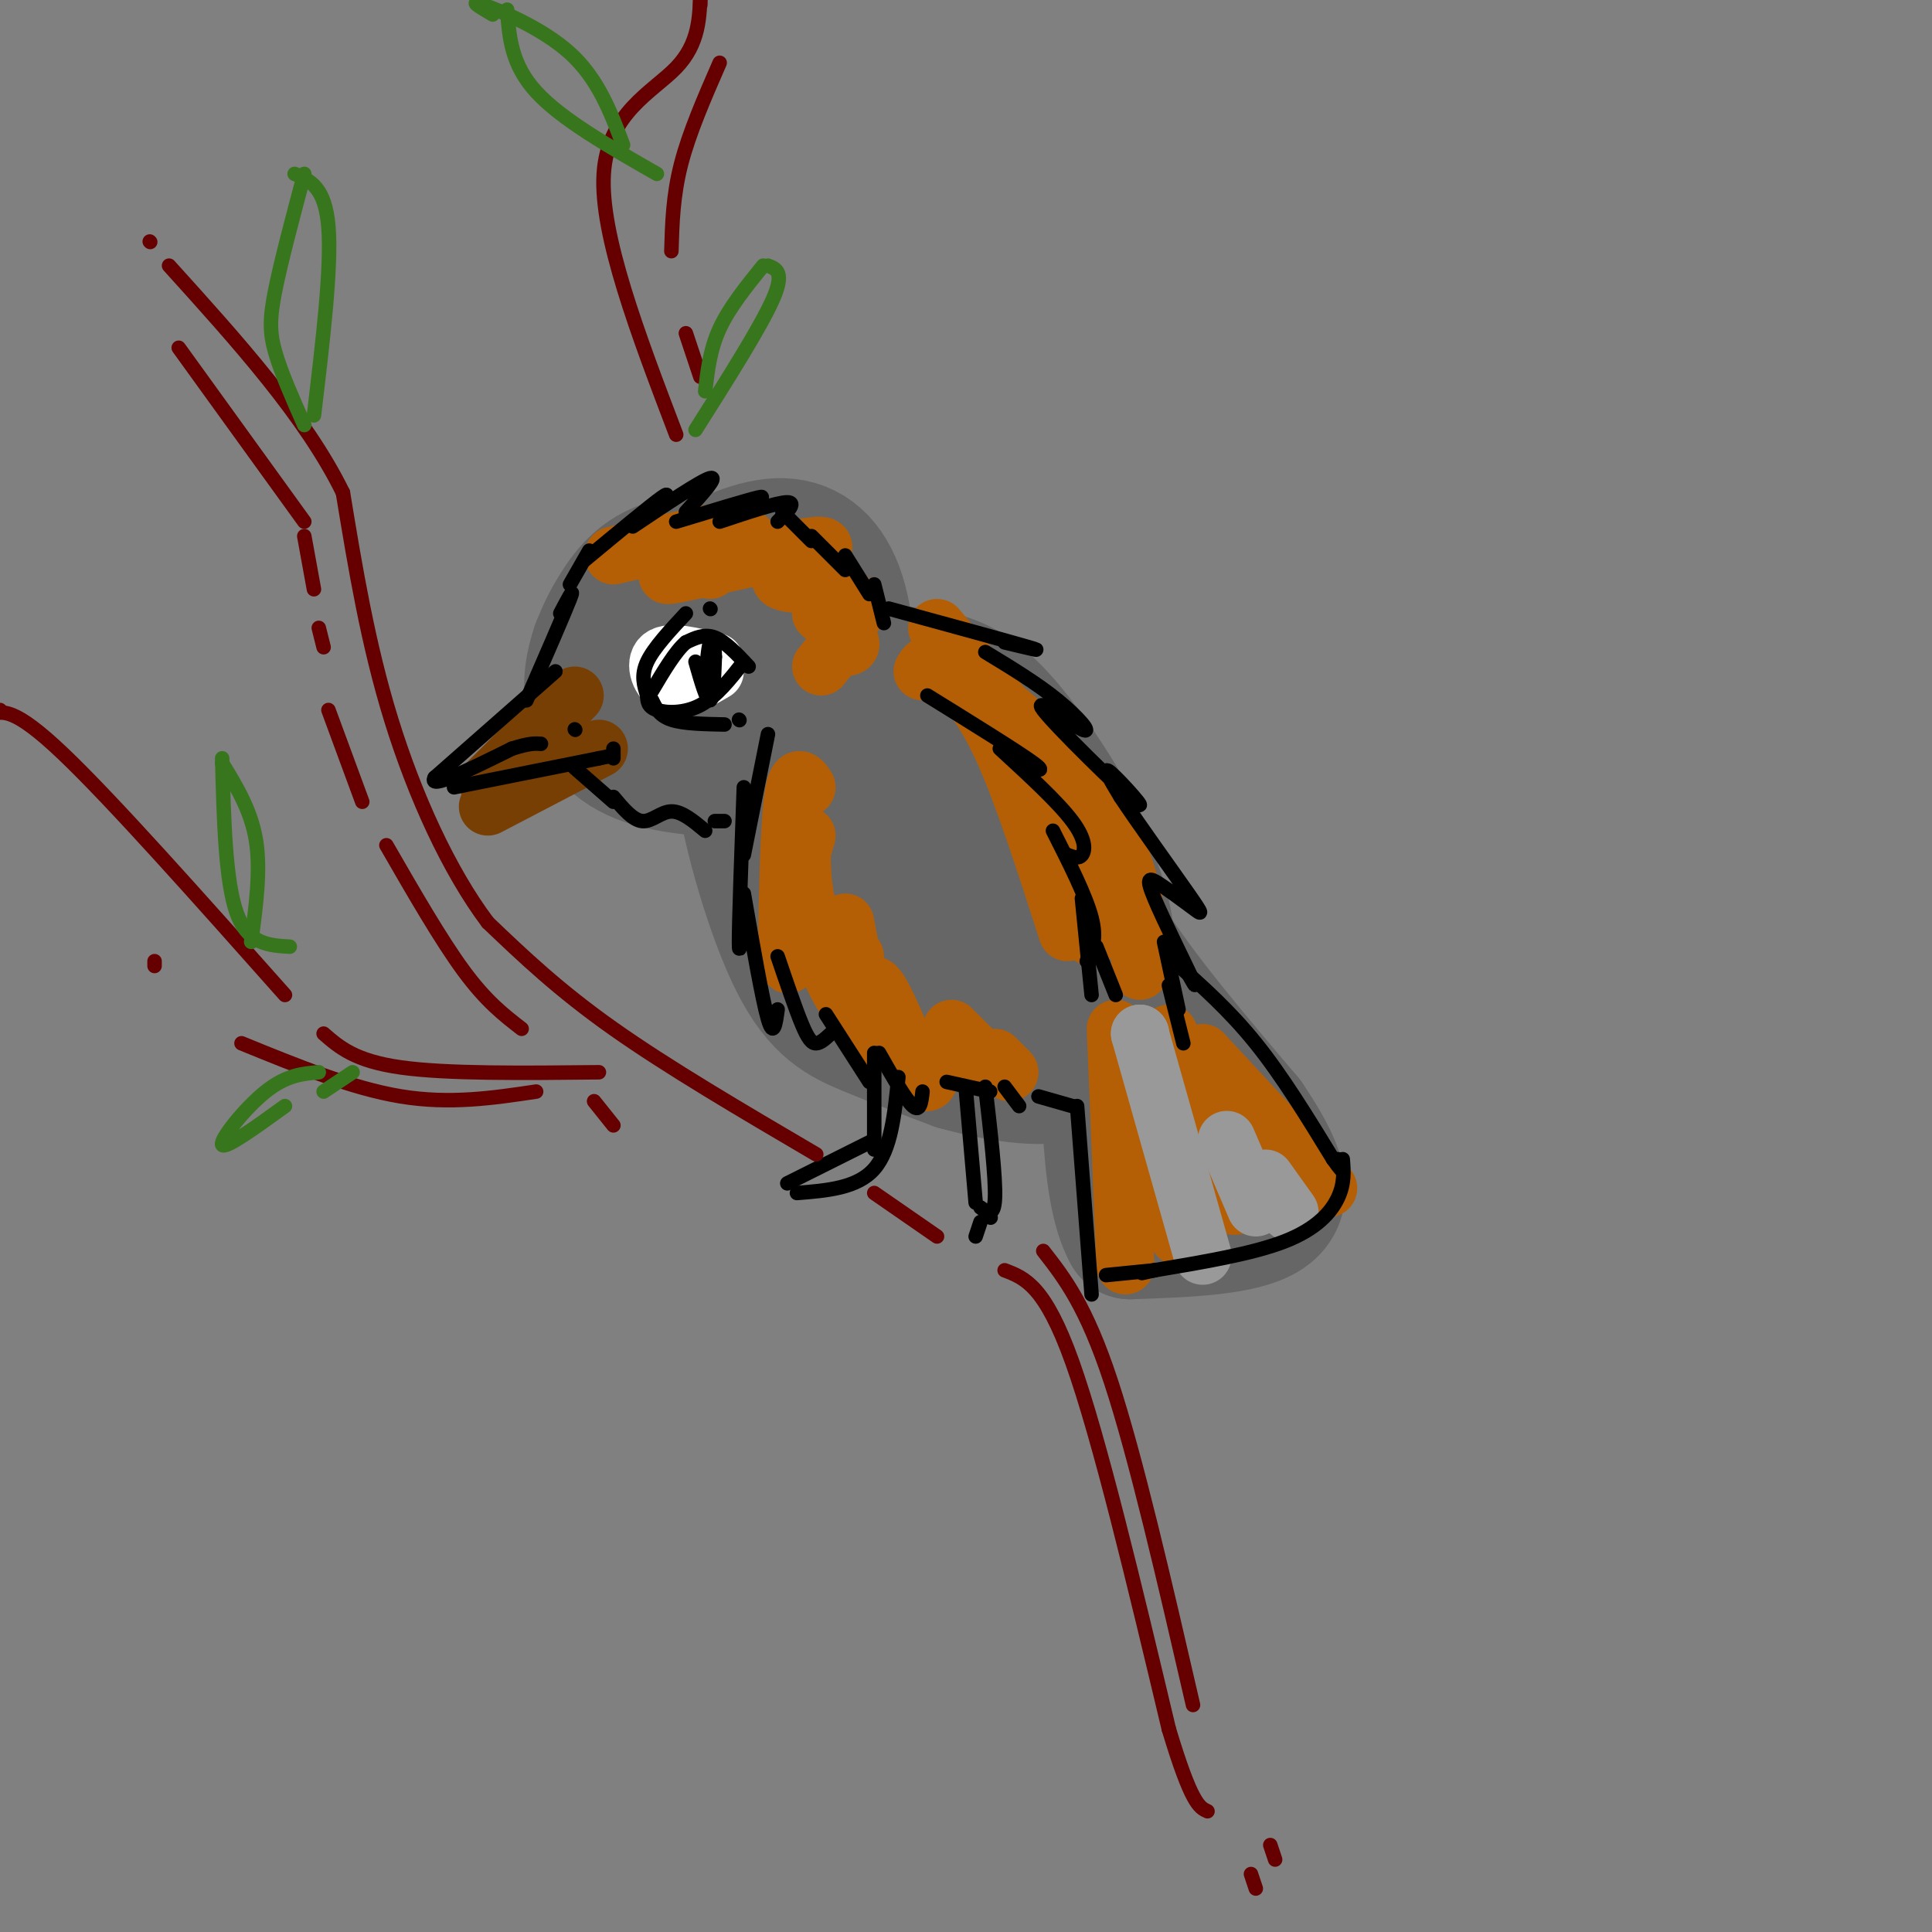 <svg viewBox='0 0 400 400' version='1.1' xmlns='http://www.w3.org/2000/svg' xmlns:xlink='http://www.w3.org/1999/xlink'><rect x="0" y="0" width="400" height="400" fill="#808080" stroke="none"/><g fill='none' stroke='rgb(102,102,102)' stroke-width='28' stroke-linecap='round' stroke-linejoin='round'><path d='M223,183c1.456,-1.775 2.912,-3.550 0,-10c-2.912,-6.450 -10.193,-17.574 -16,-24c-5.807,-6.426 -10.140,-8.153 -16,-9c-5.860,-0.847 -13.246,-0.813 -18,0c-4.754,0.813 -6.877,2.407 -9,4'/><path d='M164,144c-2.666,1.432 -4.830,3.014 -7,5c-2.170,1.986 -4.344,4.378 -3,14c1.344,9.622 6.208,26.475 11,36c4.792,9.525 9.512,11.721 15,14c5.488,2.279 11.744,4.639 18,7'/><path d='M198,220c7.606,2.142 17.621,3.996 23,2c5.379,-1.996 6.120,-7.842 7,-13c0.880,-5.158 1.898,-9.627 1,-16c-0.898,-6.373 -3.711,-14.649 -10,-23c-6.289,-8.351 -16.055,-16.776 -22,-21c-5.945,-4.224 -8.068,-4.246 -14,-2c-5.932,2.246 -15.674,6.758 -19,13c-3.326,6.242 -0.236,14.212 3,20c3.236,5.788 6.618,9.394 10,13'/><path d='M177,193c3.580,3.533 7.530,5.864 12,7c4.470,1.136 9.461,1.077 13,-1c3.539,-2.077 5.628,-6.172 4,-12c-1.628,-5.828 -6.971,-13.391 -10,-17c-3.029,-3.609 -3.742,-3.265 -8,-3c-4.258,0.265 -12.061,0.452 -15,3c-2.939,2.548 -1.015,7.459 0,11c1.015,3.541 1.122,5.714 3,9c1.878,3.286 5.528,7.687 10,10c4.472,2.313 9.767,2.538 13,-2c3.233,-4.538 4.403,-13.841 5,-19c0.597,-5.159 0.620,-6.176 -1,-8c-1.620,-1.824 -4.885,-4.455 -7,-6c-2.115,-1.545 -3.081,-2.005 -5,0c-1.919,2.005 -4.793,6.476 -5,11c-0.207,4.524 2.252,9.103 5,13c2.748,3.897 5.785,7.114 10,9c4.215,1.886 9.607,2.443 15,3'/><path d='M191,177c9.200,9.289 18.400,18.578 23,23c4.600,4.422 4.600,3.978 5,3c0.400,-0.978 1.200,-2.489 2,-4'/><path d='M209,174c2.156,-3.111 4.311,-6.222 7,-3c2.689,3.222 5.911,12.778 13,24c7.089,11.222 18.044,24.111 29,37'/><path d='M258,232c6.644,9.800 8.756,15.800 4,19c-4.756,3.200 -16.378,3.600 -28,4'/><path d='M234,255c-5.200,-9.067 -4.200,-33.733 -5,-47c-0.800,-13.267 -3.400,-15.133 -6,-17'/><path d='M227,199c6.250,17.000 12.500,34.000 15,40c2.500,6.000 1.250,1.000 0,-4'/><path d='M240,226c0.000,0.000 5.000,17.000 5,17'/><path d='M159,149c3.209,0.422 6.417,0.844 9,-1c2.583,-1.844 4.540,-5.955 4,-11c-0.540,-5.045 -3.576,-11.023 -5,-14c-1.424,-2.977 -1.237,-2.953 -6,-4c-4.763,-1.047 -14.475,-3.167 -21,-2c-6.525,1.167 -9.864,5.619 -12,9c-2.136,3.381 -3.068,5.690 -4,8'/><path d='M124,134c-1.164,3.331 -2.073,7.659 -1,12c1.073,4.341 4.127,8.696 11,11c6.873,2.304 17.566,2.559 23,2c5.434,-0.559 5.608,-1.932 8,-4c2.392,-2.068 7.002,-4.833 9,-11c1.998,-6.167 1.384,-15.737 -1,-22c-2.384,-6.263 -6.538,-9.218 -12,-9c-5.462,0.218 -12.231,3.609 -19,7'/><path d='M142,120c-4.988,2.622 -7.960,5.678 -10,9c-2.040,3.322 -3.150,6.909 -2,11c1.150,4.091 4.558,8.687 7,11c2.442,2.313 3.916,2.345 8,1c4.084,-1.345 10.777,-4.067 14,-6c3.223,-1.933 2.975,-3.078 3,-5c0.025,-1.922 0.325,-4.620 -1,-7c-1.325,-2.380 -4.273,-4.441 -8,-5c-3.727,-0.559 -8.233,0.383 -11,3c-2.767,2.617 -3.794,6.908 -2,9c1.794,2.092 6.409,1.983 10,1c3.591,-0.983 6.159,-2.842 7,-6c0.841,-3.158 -0.045,-7.617 -2,-10c-1.955,-2.383 -4.977,-2.692 -8,-3'/><path d='M147,123c-3.019,1.722 -6.565,7.526 -8,11c-1.435,3.474 -0.757,4.619 1,6c1.757,1.381 4.593,2.997 7,3c2.407,0.003 4.387,-1.606 6,-4c1.613,-2.394 2.861,-5.573 1,-8c-1.861,-2.427 -6.830,-4.103 -10,-4c-3.170,0.103 -4.540,1.986 -5,5c-0.460,3.014 -0.008,7.157 2,8c2.008,0.843 5.574,-1.616 7,-4c1.426,-2.384 0.713,-4.692 0,-7'/></g>
<g fill='none' stroke='rgb(180,95,6)' stroke-width='12' stroke-linecap='round' stroke-linejoin='round'><path d='M127,115c9.383,-2.192 18.767,-4.385 23,-5c4.233,-0.615 3.316,0.347 4,1c0.684,0.653 2.968,0.998 -2,3c-4.968,2.002 -17.187,5.660 -13,5c4.187,-0.660 24.781,-5.639 30,-6c5.219,-0.361 -4.937,3.897 -7,6c-2.063,2.103 3.969,2.052 10,2'/><path d='M172,121c2.978,1.644 5.422,4.756 5,6c-0.422,1.244 -3.711,0.622 -7,0'/><path d='M170,127c2.750,2.417 5.500,4.833 6,6c0.500,1.167 -1.250,1.083 -3,1'/><path d='M174,133c0.000,0.000 -4.000,5.000 -4,5'/><path d='M147,118c0.000,0.000 -11.000,-4.000 -11,-4'/><path d='M167,173c0.000,0.000 -2.000,7.000 -2,7'/><path d='M167,163c-1.133,-1.733 -2.267,-3.467 -3,4c-0.733,7.467 -1.067,24.133 -1,30c0.067,5.867 0.533,0.933 1,-4'/><path d='M166,175c-0.022,4.644 -0.044,9.289 2,16c2.044,6.711 6.156,15.489 8,17c1.844,1.511 1.422,-4.244 1,-10'/><path d='M175,191c2.250,11.940 4.500,23.881 5,24c0.500,0.119 -0.750,-11.583 1,-11c1.750,0.583 6.500,13.452 9,18c2.500,4.548 2.750,0.774 3,-3'/><path d='M197,213c0.000,0.000 6.000,6.000 6,6'/><path d='M206,219c1.500,1.500 3.000,3.000 3,3c0.000,0.000 -1.500,-1.500 -3,-3'/><path d='M191,139c0.875,-1.512 1.750,-3.024 8,1c6.250,4.024 17.875,13.583 25,23c7.125,9.417 9.750,18.690 11,25c1.250,6.310 1.125,9.655 1,13'/><path d='M197,139c3.500,4.000 7.000,8.000 11,17c4.000,9.000 8.500,23.000 13,37'/><path d='M194,130c9.167,10.833 18.333,21.667 24,31c5.667,9.333 7.833,17.167 10,25'/><path d='M211,157c4.250,5.917 8.500,11.833 11,18c2.500,6.167 3.250,12.583 4,19'/><path d='M231,213c0.000,0.000 2.000,49.000 2,49'/><path d='M236,214c0.000,0.000 8.000,42.000 8,42'/><path d='M242,214c3.750,12.583 7.500,25.167 10,31c2.500,5.833 3.750,4.917 5,4'/><path d='M249,218c0.000,0.000 26.000,28.000 26,28'/></g>
<g fill='none' stroke='rgb(153,153,153)' stroke-width='12' stroke-linecap='round' stroke-linejoin='round'><path d='M236,214c0.000,0.000 0.100,0.100 0.1,0.1'/><path d='M236,214c0.000,0.000 13.000,46.000 13,46'/><path d='M254,236c0.000,0.000 6.000,14.000 6,14'/><path d='M262,244c2.500,3.500 5.000,7.000 5,7c0.000,0.000 -2.500,-3.500 -5,-7'/></g>
<g fill='none' stroke='rgb(255,255,255)' stroke-width='12' stroke-linecap='round' stroke-linejoin='round'><path d='M148,137c-4.667,-1.156 -9.333,-2.311 -11,-1c-1.667,1.311 -0.333,5.089 2,6c2.333,0.911 5.667,-1.044 9,-3'/></g>
<g fill='none' stroke='rgb(120,63,4)' stroke-width='12' stroke-linecap='round' stroke-linejoin='round'><path d='M119,144c0.000,0.000 -18.000,18.000 -18,18'/><path d='M124,155c0.000,0.000 -23.000,12.000 -23,12'/><path d='M117,155c-4.000,2.500 -8.000,5.000 -8,5c0.000,0.000 4.000,-2.500 8,-5'/></g>
<g fill='none' stroke='rgb(0,0,0)' stroke-width='3' stroke-linecap='round' stroke-linejoin='round'><path d='M155,138c-2.417,-2.583 -4.833,-5.167 -7,-6c-2.167,-0.833 -4.083,0.083 -6,1'/><path d='M142,133c-2.167,1.833 -4.583,5.917 -7,10'/><path d='M154,137c-2.844,3.622 -5.689,7.244 -9,9c-3.311,1.756 -7.089,1.644 -9,1c-1.911,-0.644 -1.956,-1.822 -2,-3'/><path d='M144,137c1.167,4.083 2.333,8.167 3,8c0.667,-0.167 0.833,-4.583 1,-9'/><path d='M148,136c-0.022,-2.467 -0.578,-4.133 -1,-3c-0.422,1.133 -0.711,5.067 -1,9'/><path d='M146,142c-0.167,1.500 -0.083,0.750 0,0'/><path d='M135,145c0.750,1.583 1.500,3.167 4,4c2.500,0.833 6.750,0.917 11,1'/><path d='M153,149c0.000,0.000 0.100,0.100 0.1,0.1'/><path d='M134,144c-0.667,-2.083 -1.333,-4.167 0,-7c1.333,-2.833 4.667,-6.417 8,-10'/><path d='M147,126c0.000,0.000 0.100,0.100 0.1,0.1'/><path d='M115,139c0.000,0.000 -25.000,22.000 -25,22'/><path d='M90,161c-1.500,2.667 7.250,-1.667 16,-6'/><path d='M106,155c3.667,-1.167 4.833,-1.083 6,-1'/><path d='M119,151c0.000,0.000 0.100,0.100 0.1,0.1'/><path d='M94,163c0.000,0.000 30.000,-6.000 30,-6'/><path d='M124,157c5.000,-1.000 2.500,-0.500 0,0'/><path d='M127,157c0.000,0.000 0.000,-2.000 0,-2'/><path d='M109,145c3.917,-9.000 7.833,-18.000 9,-21c1.167,-3.000 -0.417,0.000 -2,3'/><path d='M118,121c0.000,0.000 4.000,-7.000 4,-7'/><path d='M121,116c6.833,-5.667 13.667,-11.333 16,-13c2.333,-1.667 0.167,0.667 -2,3'/><path d='M131,109c7.083,-4.750 14.167,-9.500 16,-10c1.833,-0.500 -1.583,3.250 -5,7'/><path d='M140,108c7.417,-2.250 14.833,-4.500 17,-5c2.167,-0.500 -0.917,0.750 -4,2'/><path d='M149,108c6.000,-2.000 12.000,-4.000 14,-4c2.000,0.000 0.000,2.000 -2,4'/><path d='M162,106c0.000,0.000 6.000,6.000 6,6'/><path d='M168,111c0.000,0.000 7.000,7.000 7,7'/><path d='M175,115c0.000,0.000 5.000,8.000 5,8'/><path d='M181,121c0.000,0.000 2.000,8.000 2,8'/><path d='M159,152c0.000,0.000 -5.000,25.000 -5,25'/><path d='M154,163c-0.500,13.917 -1.000,27.833 -1,32c0.000,4.167 0.500,-1.417 1,-7'/><path d='M154,185c1.917,11.000 3.833,22.000 5,26c1.167,4.000 1.583,1.000 2,-2'/><path d='M161,198c1.844,5.422 3.689,10.844 5,14c1.311,3.156 2.089,4.044 3,4c0.911,-0.044 1.956,-1.022 3,-2'/><path d='M171,210c0.000,0.000 9.000,14.000 9,14'/><path d='M182,218c2.750,4.833 5.500,9.667 7,11c1.500,1.333 1.750,-0.833 2,-3'/><path d='M196,224c0.000,0.000 9.000,2.000 9,2'/><path d='M208,225c0.000,0.000 3.000,4.000 3,4'/><path d='M215,227c0.000,0.000 7.000,2.000 7,2'/><path d='M192,144c9.417,5.833 18.833,11.667 22,14c3.167,2.333 0.083,1.167 -3,0'/><path d='M207,155c6.044,5.556 12.089,11.111 15,15c2.911,3.889 2.689,6.111 2,7c-0.689,0.889 -1.844,0.444 -3,0'/><path d='M218,172c3.417,6.750 6.833,13.500 8,18c1.167,4.500 0.083,6.750 -1,9'/><path d='M224,186c0.000,0.000 2.000,20.000 2,20'/><path d='M227,196c0.000,0.000 4.000,10.000 4,10'/><path d='M184,126c12.500,3.417 25.000,6.833 29,8c4.000,1.167 -0.500,0.083 -5,-1'/><path d='M204,135c5.365,3.256 10.730,6.513 15,10c4.270,3.487 7.445,7.205 5,6c-2.445,-1.205 -10.511,-7.333 -8,-4c2.511,3.333 15.599,16.128 19,19c3.401,2.872 -2.885,-4.179 -5,-6c-2.115,-1.821 -0.057,1.590 2,5'/><path d='M232,165c3.320,5.048 10.620,15.167 14,20c3.380,4.833 2.839,4.381 1,3c-1.839,-1.381 -4.978,-3.690 -7,-5c-2.022,-1.310 -2.929,-1.622 -1,3c1.929,4.622 6.694,14.178 8,17c1.306,2.822 -0.847,-1.089 -3,-5'/><path d='M241,195c0.000,0.000 3.000,14.000 3,14'/><path d='M242,204c0.000,0.000 3.000,12.000 3,12'/><path d='M243,199c5.750,5.083 11.500,10.167 17,17c5.500,6.833 10.750,15.417 16,24'/><path d='M276,240c2.833,4.000 1.917,2.000 1,0'/><path d='M278,240c0.200,2.511 0.400,5.022 -1,8c-1.400,2.978 -4.400,6.422 -11,9c-6.600,2.578 -16.800,4.289 -27,6'/><path d='M239,263c-4.500,1.000 -2.250,0.500 0,0'/><path d='M223,229c0.000,0.000 3.000,39.000 3,39'/><path d='M229,264c0.000,0.000 10.000,-1.000 10,-1'/><path d='M119,159c0.000,0.000 8.000,7.000 8,7'/><path d='M127,165c2.022,2.422 4.044,4.844 6,5c1.956,0.156 3.844,-1.956 6,-2c2.156,-0.044 4.578,1.978 7,4'/><path d='M148,170c0.000,0.000 2.000,0.000 2,0'/><path d='M155,168c0.000,0.000 0.100,0.100 0.1,0.1'/><path d='M181,218c0.000,0.000 0.000,20.000 0,20'/><path d='M181,236c0.000,0.000 -18.000,9.000 -18,9'/><path d='M186,223c-0.750,7.500 -1.500,15.000 -5,19c-3.500,4.000 -9.750,4.500 -16,5'/><path d='M200,226c0.000,0.000 2.000,23.000 2,23'/><path d='M205,252c0.000,0.000 0.100,0.100 0.1,0.1'/><path d='M204,225c1.083,9.417 2.167,18.833 2,23c-0.167,4.167 -1.583,3.083 -3,2'/><path d='M203,253c0.000,0.000 -1.000,3.000 -1,3'/></g>
<g fill='none' stroke='rgb(102,0,0)' stroke-width='3' stroke-linecap='round' stroke-linejoin='round'><path d='M169,239c-15.333,-9.000 -30.667,-18.000 -42,-26c-11.333,-8.000 -18.667,-15.000 -26,-22'/><path d='M101,191c-8.044,-10.667 -15.156,-26.333 -20,-42c-4.844,-15.667 -7.422,-31.333 -10,-47'/><path d='M71,102c-7.667,-15.667 -21.833,-31.333 -36,-47'/><path d='M31,50c0.000,0.000 0.100,0.100 0.1,0.1'/><path d='M37,72c0.000,0.000 26.000,36.000 26,36'/><path d='M63,111c0.000,0.000 2.000,11.000 2,11'/><path d='M66,130c0.500,2.000 1.000,4.000 1,4c0.000,0.000 -0.500,-2.000 -1,-4'/><path d='M68,147c0.000,0.000 7.000,19.000 7,19'/><path d='M80,175c5.667,9.833 11.333,19.667 16,26c4.667,6.333 8.333,9.167 12,12'/><path d='M123,228c2.000,2.500 4.000,5.000 4,5c0.000,0.000 -2.000,-2.500 -4,-5'/><path d='M181,247c0.000,0.000 13.000,9.000 13,9'/><path d='M208,263c4.167,1.583 8.333,3.167 14,19c5.667,15.833 12.833,45.917 20,76'/><path d='M242,358c4.667,15.500 6.333,16.250 8,17'/><path d='M259,388c0.500,1.500 1.000,3.000 1,3c0.000,0.000 -0.500,-1.500 -1,-3'/><path d='M216,259c4.417,5.667 8.833,11.333 14,27c5.167,15.667 11.083,41.333 17,67'/><path d='M263,382c0.500,1.500 1.000,3.000 1,3c0.000,0.000 -0.500,-1.500 -1,-3'/><path d='M124,222c-15.750,0.167 -31.500,0.333 -41,-1c-9.500,-1.333 -12.750,-4.167 -16,-7'/><path d='M59,206c-17.917,-20.167 -35.833,-40.333 -46,-50c-10.167,-9.667 -12.583,-8.833 -15,-8'/><path d='M0,147c0.000,0.000 0.100,0.100 0.1,0.1'/><path d='M111,226c-8.917,1.333 -17.833,2.667 -28,1c-10.167,-1.667 -21.583,-6.333 -33,-11'/><path d='M32,200c0.000,0.000 0.000,-1.000 0,-1'/><path d='M140,90c-7.889,-20.711 -15.778,-41.422 -15,-54c0.778,-12.578 10.222,-17.022 15,-22c4.778,-4.978 4.889,-10.489 5,-16'/><path d='M145,0c0.000,0.000 0.000,1.000 0,1'/><path d='M149,13c-3.167,7.250 -6.333,14.500 -8,21c-1.667,6.500 -1.833,12.250 -2,18'/><path d='M142,69c0.000,0.000 3.000,9.000 3,9'/></g>
<g fill='none' stroke='rgb(56,118,29)' stroke-width='3' stroke-linecap='round' stroke-linejoin='round'><path d='M65,86c1.833,-15.333 3.667,-30.667 3,-39c-0.667,-8.333 -3.833,-9.667 -7,-11'/><path d='M63,36c-2.400,9.022 -4.800,18.044 -6,24c-1.200,5.956 -1.200,8.844 0,13c1.200,4.156 3.600,9.578 6,15'/><path d='M52,195c1.000,-7.417 2.000,-14.833 1,-21c-1.000,-6.167 -4.000,-11.083 -7,-16'/><path d='M46,157c0.333,12.750 0.667,25.500 3,32c2.333,6.500 6.667,6.750 11,7'/><path d='M129,30c-2.600,-6.867 -5.200,-13.733 -11,-19c-5.800,-5.267 -14.800,-8.933 -18,-10c-3.200,-1.067 -0.600,0.467 2,2'/><path d='M105,2c0.417,5.667 0.833,11.333 6,17c5.167,5.667 15.083,11.333 25,17'/><path d='M144,89c6.750,-10.667 13.500,-21.333 16,-27c2.500,-5.667 0.750,-6.333 -1,-7'/><path d='M158,55c-3.500,4.333 -7.000,8.667 -9,13c-2.000,4.333 -2.500,8.667 -3,13'/><path d='M66,222c-3.356,0.289 -6.711,0.578 -11,4c-4.289,3.422 -9.511,9.978 -9,11c0.511,1.022 6.756,-3.489 13,-8'/><path d='M67,226c0.000,0.000 6.000,-4.000 6,-4'/></g>
</svg>